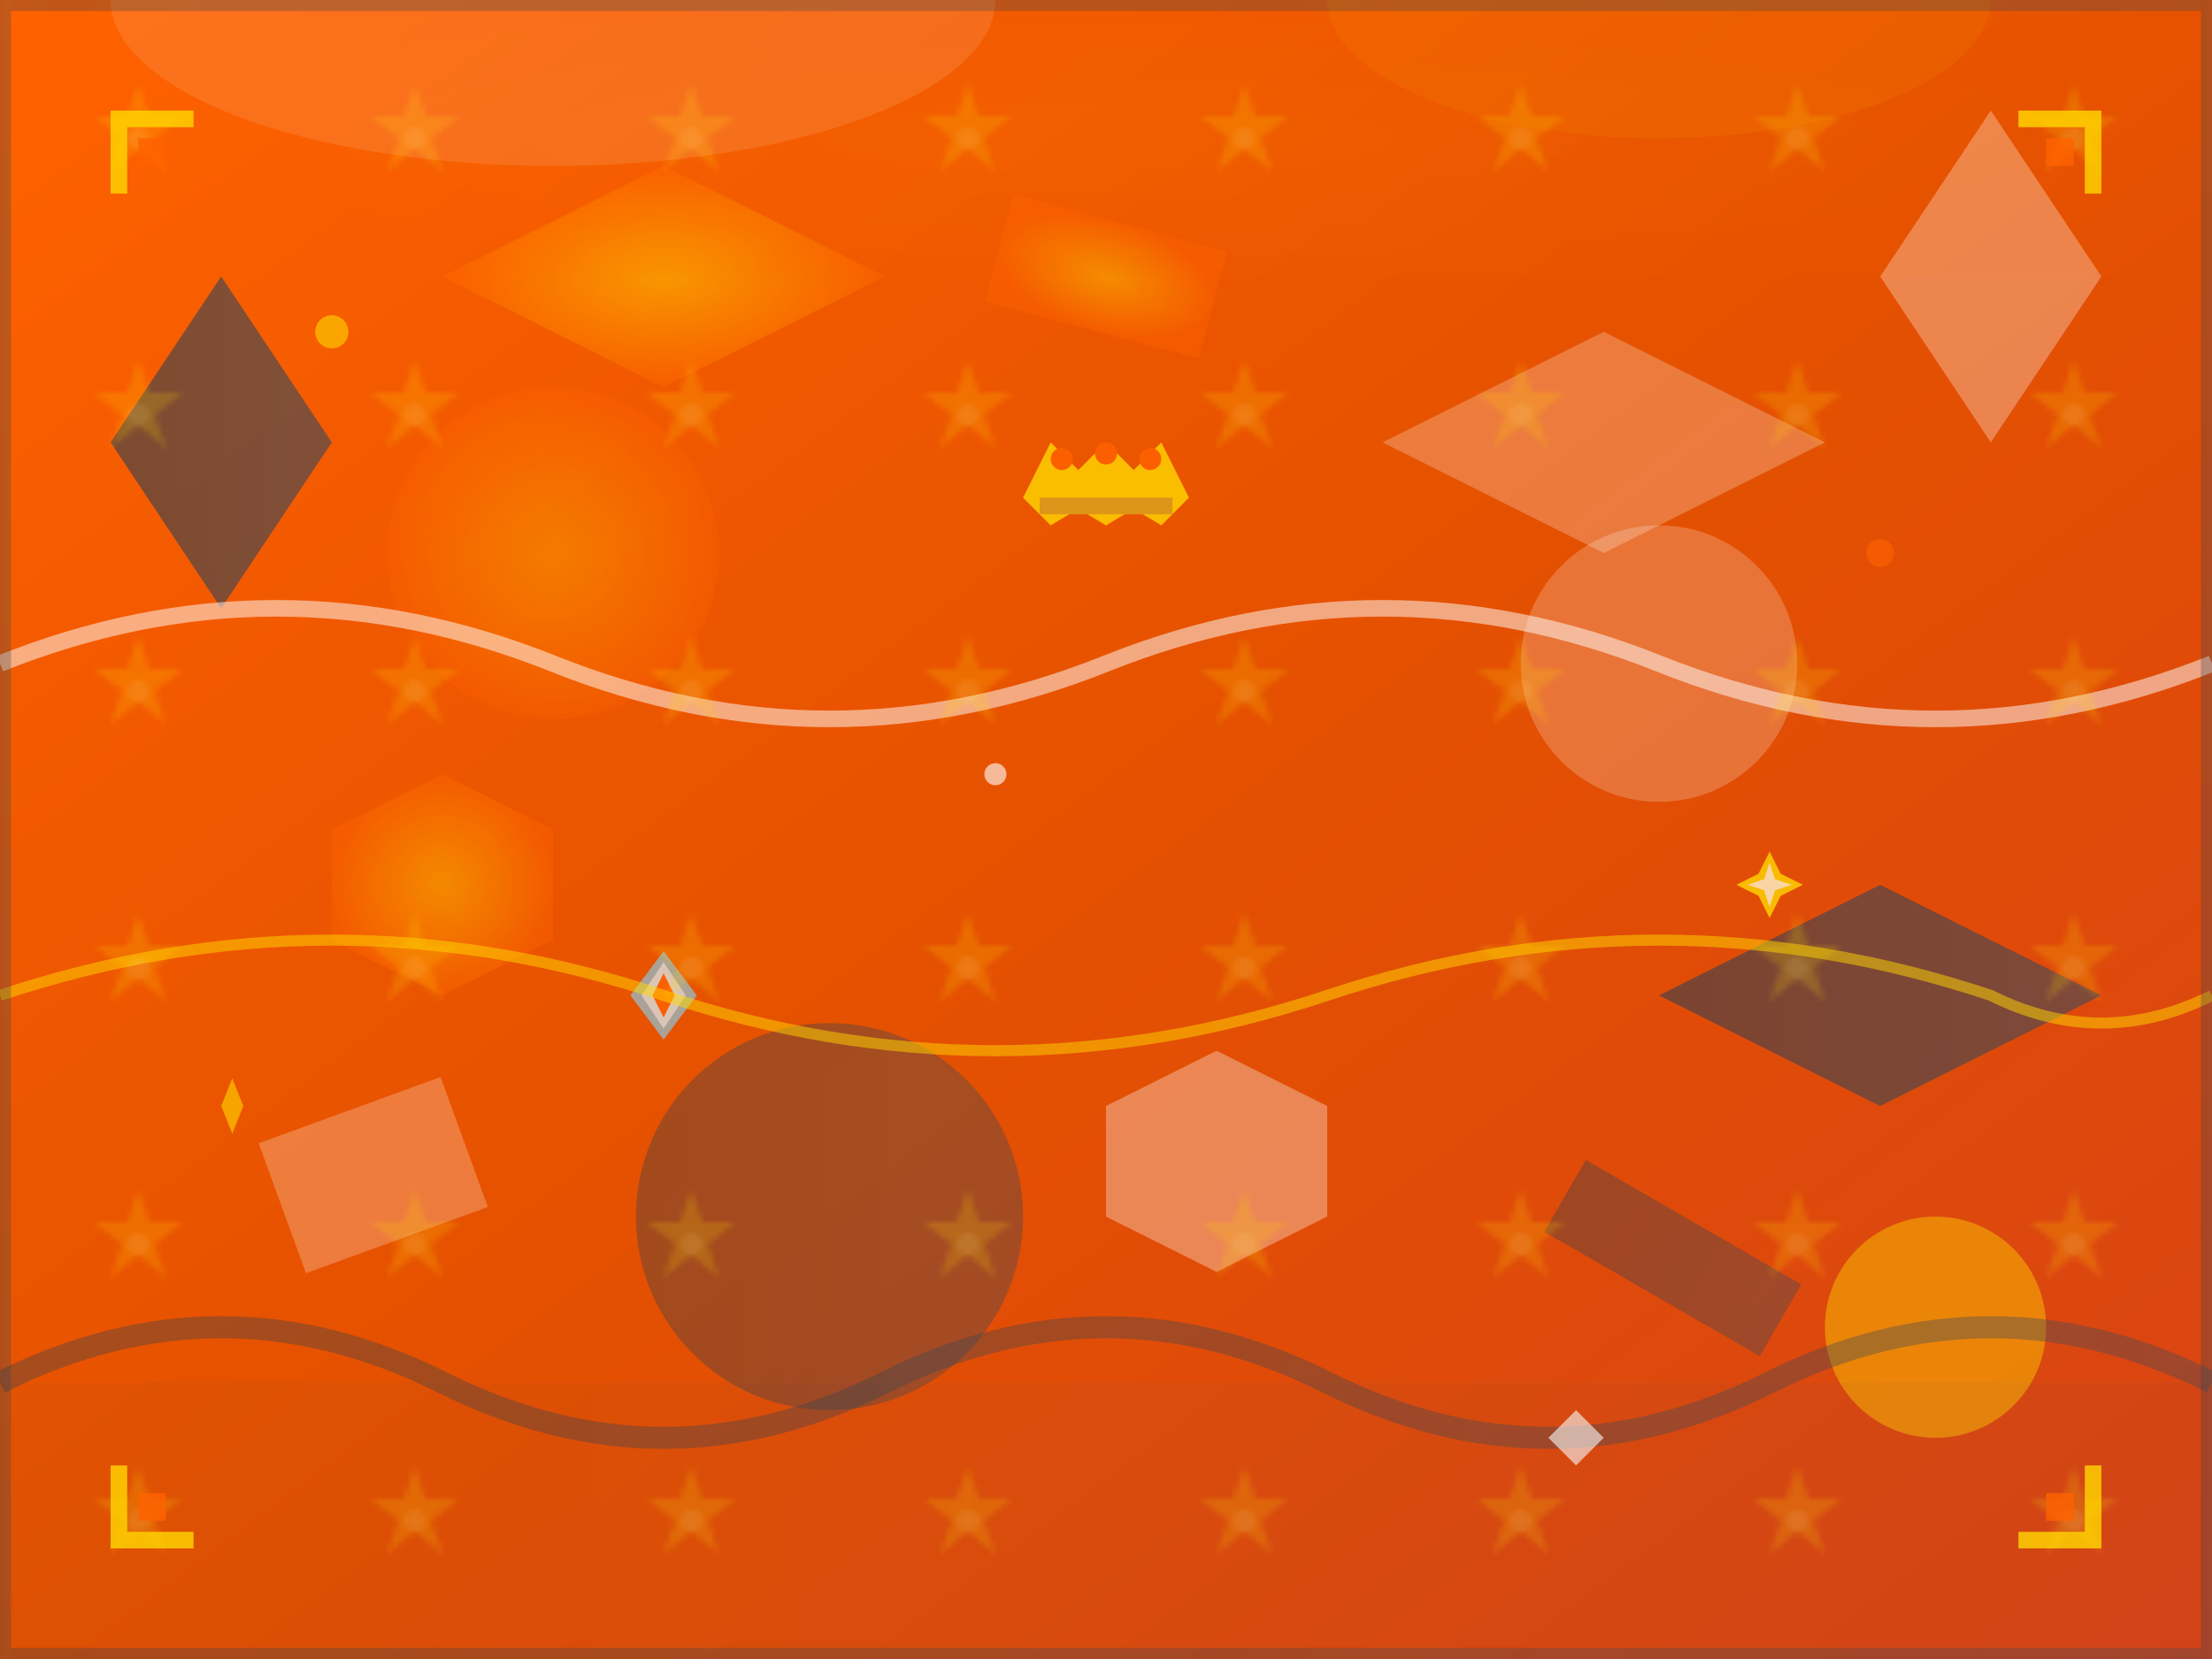 <svg width="400" height="300" viewBox="0 0 400 300" xmlns="http://www.w3.org/2000/svg">
  <!-- Abstract geometric background for VIP experiences -->
  <defs>
    <!-- Premium gradients -->
    <linearGradient id="premium1" x1="0%" y1="0%" x2="100%" y2="100%">
      <stop offset="0%" style="stop-color:#ff6200"/>
      <stop offset="50%" style="stop-color:#e55100"/>
      <stop offset="100%" style="stop-color:#d84315"/>
    </linearGradient>
    
    <linearGradient id="premium2" x1="0%" y1="0%" x2="100%" y2="0%">
      <stop offset="0%" style="stop-color:#2c3e50"/>
      <stop offset="100%" style="stop-color:#34495e"/>
    </linearGradient>
    
    <radialGradient id="luxe" cx="50%" cy="50%" r="50%">
      <stop offset="0%" style="stop-color:#ffd700"/>
      <stop offset="100%" style="stop-color:#ff6200"/>
    </radialGradient>
    
    <!-- Elegant pattern -->
    <pattern id="luxury-pattern" x="0" y="0" width="50" height="50" patternUnits="userSpaceOnUse">
      <rect width="50" height="50" fill="none"/>
      <circle cx="25" cy="25" r="2" fill="white" opacity="0.1"/>
      <polygon points="25,15 27,21 33,21 28,25 30,31 25,27 20,31 22,25 17,21 23,21" fill="#ffd700" opacity="0.2"/>
    </pattern>
  </defs>
  
  <!-- Luxury background base -->
  <rect width="400" height="300" fill="url(#premium1)"/>
  
  <!-- Abstract geometric shapes - Premium theme -->
  <g opacity="0.8">
    <!-- Large luxury diamond shapes -->
    <polygon points="80,50 120,30 160,50 120,70" fill="url(#luxe)" opacity="0.6"/>
    <polygon points="250,80 290,60 330,80 290,100" fill="white" opacity="0.3"/>
    <polygon points="300,180 340,160 380,180 340,200" fill="url(#premium2)" opacity="0.7"/>
    
    <!-- Elegant hexagons -->
    <polygon points="60,150 80,140 100,150 100,170 80,180 60,170" fill="url(#luxe)" opacity="0.5"/>
    <polygon points="200,200 220,190 240,200 240,220 220,230 200,220" fill="white" opacity="0.4"/>
  </g>
  
  <!-- Premium circles and spheres -->
  <g opacity="0.7">
    <circle cx="100" cy="100" r="30" fill="url(#luxe)" opacity="0.4"/>
    <circle cx="300" cy="120" r="25" fill="white" opacity="0.3"/>
    <circle cx="150" cy="220" r="35" fill="url(#premium2)" opacity="0.5"/>
    <circle cx="350" cy="240" r="20" fill="#ffd700" opacity="0.6"/>
  </g>
  
  <!-- Luxury geometric patterns -->
  <g opacity="0.6">
    <!-- Premium triangular elements -->
    <polygon points="20,80 40,50 60,80 40,110" fill="url(#premium2)"/>
    <polygon points="340,50 360,20 380,50 360,80" fill="white" opacity="0.5"/>
    
    <!-- Sophisticated rectangles -->
    <rect x="180" y="40" width="40" height="20" fill="url(#luxe)" opacity="0.7" transform="rotate(15 200 50)"/>
    <rect x="50" y="200" width="35" height="25" fill="white" opacity="0.4" transform="rotate(-20 67.5 212.5)"/>
    <rect x="280" y="220" width="45" height="15" fill="url(#premium2)" opacity="0.6" transform="rotate(30 302.5 227.5)"/>
  </g>
  
  <!-- VIP crown and luxury symbols -->
  <g opacity="0.8">
    <!-- Stylized crown -->
    <g transform="translate(200, 80)">
      <polygon points="-15,10 -10,0 -5,5 0,0 5,5 10,0 15,10 10,15 5,12 0,15 -5,12 -10,15" fill="#ffd700"/>
      <circle cx="-8" cy="3" r="2" fill="#ff6200"/>
      <circle cx="0" cy="2" r="2" fill="#ff6200"/>
      <circle cx="8" cy="3" r="2" fill="#ff6200"/>
      <rect x="-12" y="10" width="24" height="3" fill="#daa520"/>
    </g>
    
    <!-- Luxury diamond -->
    <g transform="translate(120, 180)">
      <polygon points="0,-8 6,0 0,8 -6,0" fill="#87ceeb" opacity="0.8"/>
      <polygon points="0,-6 4,0 0,6 -4,0" fill="white" opacity="0.6"/>
      <polygon points="0,-4 2,0 0,4 -2,0" fill="#ff6200"/>
    </g>
    
    <!-- Premium star -->
    <g transform="translate(320, 160)">
      <polygon points="0,-6 2,-2 6,0 2,2 0,6 -2,2 -6,0 -2,-2" fill="#ffd700"/>
      <polygon points="0,-4 1,-1 4,0 1,1 0,4 -1,1 -4,0 -1,-1" fill="white" opacity="0.8"/>
    </g>
  </g>
  
  <!-- Flowing abstract elements -->
  <g opacity="0.5">
    <!-- Elegant curves -->
    <path d="M 0,120 Q 50,100 100,120 Q 150,140 200,120 Q 250,100 300,120 Q 350,140 400,120" 
          stroke="white" stroke-width="3" fill="none"/>
    
    <path d="M 0,180 Q 60,160 120,180 Q 180,200 240,180 Q 300,160 360,180 Q 380,190 400,180" 
          stroke="#ffd700" stroke-width="2" fill="none"/>
    
    <!-- Sophisticated wave patterns -->
    <path d="M 0,250 Q 40,230 80,250 Q 120,270 160,250 Q 200,230 240,250 Q 280,270 320,250 Q 360,230 400,250" 
          stroke="url(#premium2)" stroke-width="4" fill="none" opacity="0.7"/>
  </g>
  
  <!-- Premium particle system -->
  <g opacity="0.6">
    <!-- Floating luxury particles -->
    <circle cx="60" cy="60" r="3" fill="#ffd700">
      <animate attributeName="cy" values="60;55;60" dur="3s" repeatCount="indefinite"/>
    </circle>
    
    <circle cx="180" cy="140" r="2" fill="white">
      <animate attributeName="cx" values="180;185;180" dur="4s" repeatCount="indefinite"/>
    </circle>
    
    <circle cx="340" cy="100" r="2.5" fill="#ff6200">
      <animate attributeName="cy" values="100;95;100" dur="3.5s" repeatCount="indefinite"/>
    </circle>
    
    <polygon points="40,200 42,195 44,200 42,205" fill="#ffd700">
      <animateTransform attributeName="transform" type="rotate" 
                        values="0 42 200;360 42 200" dur="8s" repeatCount="indefinite"/>
    </polygon>
    
    <polygon points="280,260 285,255 290,260 285,265" fill="white">
      <animateTransform attributeName="transform" type="rotate" 
                        values="0 285 260;-360 285 260" dur="6s" repeatCount="indefinite"/>
    </polygon>
  </g>
  
  <!-- Luxury texture overlay -->
  <rect width="400" height="300" fill="url(#luxury-pattern)"/>
  
  <!-- Premium light effects -->
  <g opacity="0.4">
    <!-- Spotlight effects -->
    <ellipse cx="100" cy="0" rx="80" ry="30" fill="white" opacity="0.3"/>
    <ellipse cx="300" cy="0" rx="60" ry="25" fill="#ffd700" opacity="0.2"/>
    
    <!-- Reflection highlights -->
    <rect x="0" y="0" width="400" height="50" fill="url(#luxe)" opacity="0.1"/>
    <rect x="0" y="250" width="400" height="50" fill="url(#premium2)" opacity="0.1"/>
  </g>
  
  <!-- Sophisticated frame elements -->
  <g opacity="0.8">
    <!-- Corner decorative elements -->
    <g transform="translate(20, 20)">
      <path d="M 0,0 L 15,0 L 15,3 L 3,3 L 3,15 L 0,15 Z" fill="#ffd700"/>
      <rect x="5" y="5" width="5" height="5" fill="#ff6200"/>
    </g>
    
    <g transform="translate(360, 20)">
      <path d="M 20,0 L 20,15 L 17,15 L 17,3 L 5,3 L 5,0 Z" fill="#ffd700"/>
      <rect x="10" y="5" width="5" height="5" fill="#ff6200"/>
    </g>
    
    <g transform="translate(20, 260)">
      <path d="M 0,20 L 0,5 L 3,5 L 3,17 L 15,17 L 15,20 Z" fill="#ffd700"/>
      <rect x="5" y="10" width="5" height="5" fill="#ff6200"/>
    </g>
    
    <g transform="translate(360, 260)">
      <path d="M 20,20 L 5,20 L 5,17 L 17,17 L 17,5 L 20,5 Z" fill="#ffd700"/>
      <rect x="10" y="10" width="5" height="5" fill="#ff6200"/>
    </g>
  </g>
  
  <!-- Elegant border accents -->
  <g opacity="0.3">
    <rect x="0" y="0" width="400" height="2" fill="url(#premium2)"/>
    <rect x="0" y="298" width="400" height="2" fill="url(#premium2)"/>
    <rect x="0" y="0" width="2" height="300" fill="url(#premium2)"/>
    <rect x="398" y="0" width="2" height="300" fill="url(#premium2)"/>
  </g>
</svg>
